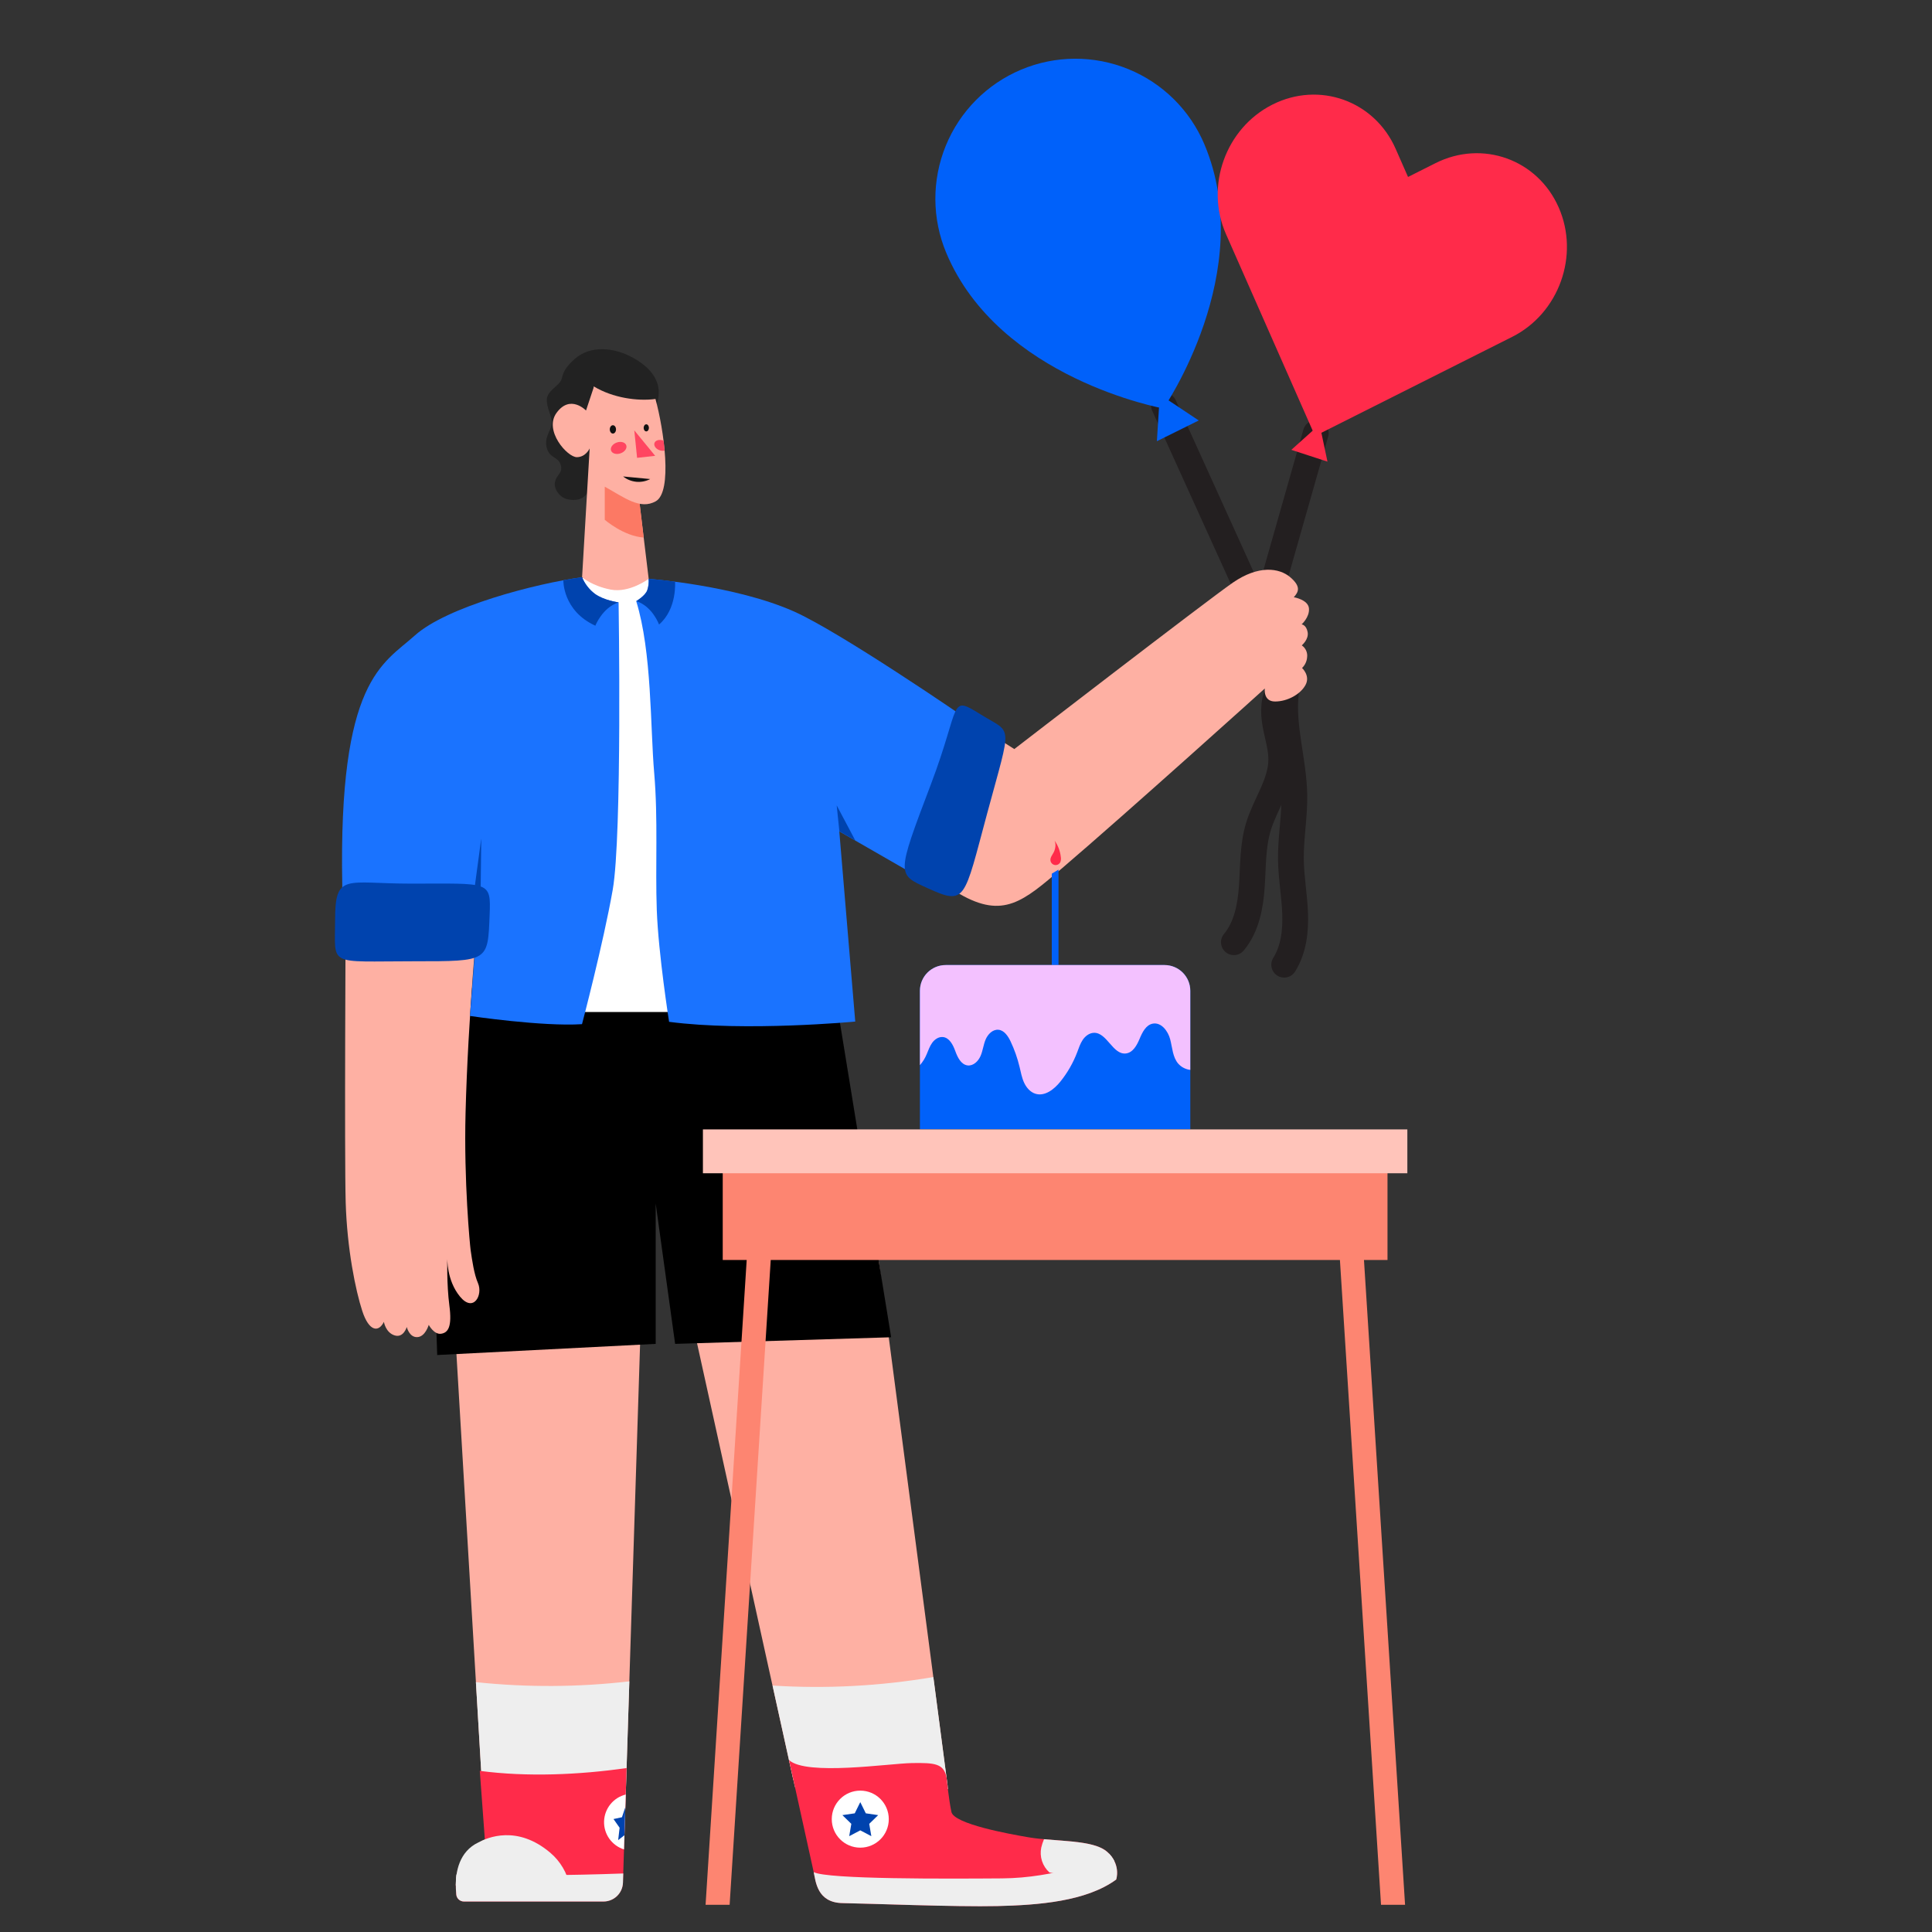 <svg width="150" height="150" viewBox="0 0 150 150" fill="none" xmlns="http://www.w3.org/2000/svg" style="width: 200px; height: 200px;"><rect x="0" y="0" width="150" height="150" fill="#333333" stroke="none"/><style>
     .balloon5-1 {
         animation: balloon5-1 4s infinite;
         transform-origin: 98.5px 46.5px
     }
     @keyframes balloon5-1 {
         0% {
             transform: rotate(0deg);
         }
         20% {
             transform: rotate(6deg) translate3d(0, -1px, 0);
         }
         50% {
             transform: rotate(-10deg) translate3d(0, 0px, 0);
         }
         70% {
             transform: rotate(5deg) translate3d(0, -1px, 0);
         }
         100% {
             transform: rotate(0deg) translate3d(0, 0px, 0);
         }
         
     }
     .balloon5-2 {
         animation: balloon5-2 4s infinite;
         transform-origin: 98.5px 46.5px
     }
     @keyframes balloon5-2 {
         0% {
             transform: rotate(0deg);
         }
         30% {
             transform: rotate(0deg);
         }
         40% {
             transform: rotate(-10deg) translate3d(0, 0px, 0);
         }
         80% {
             transform: rotate(5deg) translate3d(0, -1px, 0);
         }
         100% {
             transform: rotate(0deg) translate3d(0, 0px, 0);
         }
     }

     @media (prefers-reduced-motion: reduce) {
         .balloon5-1, .balloon5-2 {
             animation: none;
         }
     }
    </style><path class="fillCls1" d="M63.128 138.558C63.805 138.634 64.478 138.726 65.153 138.813C66.743 139.019 68.349 139.179 69.953 139.093C71.167 139.031 72.377 138.892 73.574 138.677L68.232 97.953L52.027 94.8L61.59 138.185C62.056 138.436 62.611 138.501 63.128 138.558Z" fill="#FEB0A3" stroke-width="2px" style="animation-duration: 4s;"></path><path class="fillCls1" d="M45.409 140.608C46.451 140.7 47.499 140.698 48.54 140.602L49.741 102.955L35.387 104.273L37.389 137.985C39.862 139.362 42.576 140.343 45.409 140.608Z" fill="#FEB0A3" stroke-width="2px" style="animation-duration: 4s;"></path><path class="fillCls3" d="M40.214 139.245C41.337 139.499 42.481 139.647 43.631 139.687C44.814 139.73 46.064 139.788 47.24 139.64C47.696 139.579 48.146 139.475 48.583 139.33L48.862 130.539C44.906 130.998 40.91 131.019 36.949 130.601L37.391 138.043C38.136 138.737 39.253 139.028 40.214 139.245Z" fill="#EEEEEE" stroke-width="2px" style="animation-duration: 4s;"></path><path class="fillCls4" d="M48.648 137.27C44.995 137.797 40.911 137.976 37.252 137.489L37.644 142.812C35.334 143.894 35.316 145.931 35.424 147.095C35.438 147.243 35.507 147.38 35.616 147.479C35.726 147.579 35.868 147.634 36.017 147.634H46.854C47.246 147.634 47.624 147.481 47.906 147.208C48.188 146.935 48.353 146.563 48.365 146.171L48.648 137.27Z" fill="#FF2B4A" stroke-width="2px" style="animation-duration: 4s;"></path><path class="fillCls3" d="M42.731 143.852C40.152 141.66 37.838 142.668 37.149 143.042C35.639 143.75 35.379 145.352 35.387 146.394H44.234C44.031 145.403 43.502 144.508 42.731 143.852V143.852Z" fill="#EEEEEE" stroke-width="2px" style="animation-duration: 4s;"></path><path class="fillCls3" d="M64.825 139.833C66.166 140.004 67.518 140.088 68.87 140.081C69.563 140.084 70.255 140.045 70.943 139.964C71.668 139.871 72.265 139.629 72.899 139.27C73.13 139.139 73.364 139.013 73.605 138.888L72.469 130.227L72.441 130.21C68.328 130.908 64.148 131.128 59.984 130.867L61.718 138.737C62.574 139.485 63.725 139.696 64.825 139.833Z" fill="#EEEEEE" stroke-width="2px" style="animation-duration: 4s;"></path><path class="fillCls7" d="M64.957 77.828L69.189 103.825L52.416 104.338L50.908 93.442V104.338L33.944 105.204L33.004 76.34C33.004 76.34 45.032 77.58 49.395 77.58C53.758 77.58 64.957 77.828 64.957 77.828Z" fill="#000000" stroke-width="2px" style="animation-duration: 4s;"></path><path class="fillCls1" d="M26.839 70.56C26.839 70.56 26.735 89.733 26.839 93.342C26.944 96.951 27.605 100.19 28.129 101.791C28.654 103.393 29.397 103.462 29.805 102.63C29.805 102.63 29.937 103.458 30.635 103.679C31.334 103.9 31.582 103.027 31.582 103.027C31.582 103.027 31.769 103.842 32.398 103.814C33.028 103.786 33.287 102.861 33.287 102.861C33.287 102.861 33.695 103.634 34.248 103.552C34.801 103.469 35.107 102.999 34.889 101.356C34.672 99.714 34.729 97.684 34.729 97.684C34.729 97.684 34.666 99.399 35.715 100.669C36.763 101.939 37.511 100.542 37.111 99.624C36.807 98.93 36.655 97.849 36.539 97.049C36.49 96.712 36.007 91.741 36.146 86.404C36.332 79.046 37.107 70.913 37.107 70.913L26.839 70.56Z" fill="#FEB0A3" stroke-width="2px" style="animation-duration: 4s;"></path><path class="fillCls14" d="M50.996 31.381C51.493 29.841 50.726 28.681 49.213 27.814C47.7 26.947 45.813 26.785 44.602 27.885C43.526 28.864 43.764 29.207 43.517 29.609C43.27 30.012 42.471 30.383 42.453 31.034C42.434 31.685 42.867 32.303 42.836 32.861C42.804 33.419 42.223 33.942 42.452 34.78C42.681 35.618 43.377 35.432 43.548 36.144C43.696 36.764 43.189 36.841 43.082 37.46C42.998 37.952 43.431 38.626 44.074 38.764C45.993 39.166 45.902 37.102 45.902 37.102L50.996 31.381Z" fill="#222222" stroke-width="2px" style="animation-duration: 4s;"></path><path class="fillCls5" d="M42.863 78.572H55.998L54.051 47.726L48.215 43.329L42.863 46.094V78.572Z" fill="#FFFFFF" stroke-width="2px" style="animation-duration: 4s;"></path><path class="fillCls1" d="M49.526 38.002L50.364 44.94C50.364 44.94 48.874 46.057 47.422 45.778C45.97 45.498 45.193 44.818 45.193 44.818L45.781 34.815C45.781 34.815 45.491 35.485 44.79 35.495C44.059 35.506 42.209 33.441 43.207 32.058C44.273 30.585 45.498 31.872 45.498 31.872L46.118 30.009L49.526 38.002Z" fill="#FEB0A3" stroke-width="2px" style="animation-duration: 4s;"></path><path class="fillCls2" d="M46.953 37.785V40.356C46.953 40.356 48.411 41.625 49.973 41.734L49.508 37.785H46.953Z" fill="#FC7964" stroke-width="2px" style="animation-duration: 4s;"></path><path class="fillCls1" d="M46.12 30.012L46.098 29.997L46.955 37.785C48.504 38.652 49.703 39.595 50.911 38.921C52.241 38.175 51.54 33.333 50.89 30.976C49.498 31.167 47.573 30.887 46.12 30.012Z" fill="#FEB0A3" stroke-width="2px" style="animation-duration: 4s;"></path><path class="fillCls15" d="M47.585 33.662C47.719 33.662 47.827 33.517 47.827 33.338C47.827 33.159 47.719 33.014 47.585 33.014C47.452 33.014 47.344 33.159 47.344 33.338C47.344 33.517 47.452 33.662 47.585 33.662Z" fill="#111111" stroke-width="2px" style="animation-duration: 4s;"></path><path class="fillCls15" d="M50.177 33.494C50.29 33.494 50.382 33.371 50.382 33.219C50.382 33.066 50.29 32.943 50.177 32.943C50.064 32.943 49.973 33.066 49.973 33.219C49.973 33.371 50.064 33.494 50.177 33.494Z" fill="#111111" stroke-width="2px" style="animation-duration: 4s;"></path><path class="fillCls15" d="M48.378 36.992C48.671 37.226 49.027 37.369 49.4 37.405C49.774 37.441 50.15 37.367 50.483 37.193" fill="#111111" stroke-width="2px" style="animation-duration: 4s;"></path><path class="fillCls13" d="M49.246 33.414L49.463 35.546L50.867 35.39L49.246 33.414Z" fill="#FF4661" stroke-width="2px" style="animation-duration: 4s;"></path><path class="fillCls4" d="M73.489 138.002C73.279 136.917 72.567 136.855 70.802 136.884C69.036 136.913 62.586 137.894 61.258 136.647C61.258 136.647 63.021 144.645 63.176 145.349C63.332 146.053 63.431 147.723 65.411 147.754C67.391 147.785 74.264 148.06 77.441 147.985C80.618 147.91 84.332 147.63 86.661 145.927C86.661 145.927 87.063 144.781 85.98 143.79C84.897 142.8 81.954 143.001 79.878 142.651C78.314 142.386 74.067 141.611 73.868 140.68C73.668 139.749 73.489 138.002 73.489 138.002Z" fill="#FF2B4A" stroke-width="2px" style="animation-duration: 4s;"></path><path class="fillCls3" d="M85.979 143.792C85.088 142.978 82.944 142.968 81.056 142.797C80.965 143.007 80.893 143.225 80.842 143.449C80.771 143.798 80.792 144.159 80.903 144.497C81.015 144.835 81.212 145.138 81.476 145.377L83.955 145.851L86.391 144.657L86.521 144.498C86.386 144.231 86.202 143.992 85.979 143.792V143.792Z" fill="#EEEEEE" stroke-width="2px" style="animation-duration: 4s;"></path><path class="fillCls3" d="M77.797 145.837C73.663 145.867 64.234 145.919 63.176 145.351C63.33 146.055 63.431 147.725 65.411 147.756C67.391 147.787 74.264 148.062 77.44 147.987C80.617 147.912 84.332 147.632 86.66 145.929C86.66 145.929 87.027 144.881 86.112 143.923C85.556 144.381 81.932 145.808 77.797 145.837Z" fill="#EEEEEE" stroke-width="2px" style="animation-duration: 4s;"></path><path class="fillCls13" d="M48.18 35.197C48.506 35.084 48.704 34.804 48.623 34.572C48.543 34.34 48.213 34.243 47.887 34.357C47.561 34.47 47.362 34.75 47.443 34.982C47.524 35.215 47.854 35.311 48.18 35.197Z" fill="#FF4661" stroke-width="2px" style="animation-duration: 4s;"></path><path class="fillCls13" d="M51.518 34.215L51.475 34.2C51.182 34.097 50.886 34.185 50.813 34.393C50.74 34.602 50.919 34.859 51.213 34.957C51.336 35.002 51.47 35.01 51.598 34.982C51.577 34.73 51.548 34.473 51.518 34.215Z" fill="#FF4661" stroke-width="2px" style="animation-duration: 4s;"></path><path class="fillCls8" d="M50.358 44.939C50.358 44.939 57.032 45.436 61.608 47.459C65.224 49.058 74.825 55.659 74.825 55.659L72.378 68.697L65.162 64.547L66.401 79.314C66.401 79.314 57.894 80.118 51.948 79.334C51.948 79.334 51.117 74.07 50.993 70.663C50.869 67.256 51.102 63.602 50.791 60.009C50.481 56.416 50.623 50.636 49.395 46.672C49.395 46.672 50.107 46.249 50.251 45.819C50.346 45.536 50.382 45.236 50.358 44.939Z" fill="#1A73FF" stroke-width="2px" style="animation-duration: 4s;"></path><path class="strokeCls1" d="M99.841 53.739C99.532 56.402 100.449 59.054 100.493 61.734C100.519 63.41 100.201 65.078 100.226 66.756C100.245 68.14 100.498 69.511 100.552 70.895C100.606 72.279 100.441 73.725 99.703 74.9" stroke="#231F20" stroke-width="2px" stroke-linecap="round" stroke-linejoin="round" style="animation-duration: 4s;"></path><path class="strokeCls1" d="M99.405 53.461C98.846 54.232 98.846 55.273 99.012 56.21C99.177 57.147 99.489 58.073 99.477 59.022C99.447 60.852 98.235 62.431 97.703 64.183C97.252 65.667 97.299 67.249 97.194 68.796C97.089 70.344 96.792 71.963 95.797 73.155" stroke="#231F20" stroke-width="2px" stroke-linecap="round" stroke-linejoin="round" style="animation-duration: 4s;"></path><path class="fillCls8" d="M45.187 44.815C41.563 45.31 34.689 47.107 32.21 49.336C29.732 51.566 26.265 52.743 26.574 68.723L26.555 70.772L37.099 70.922L36.487 78.879C36.487 78.879 42.121 79.717 45.187 79.516C45.187 79.516 46.825 73.307 47.57 69.094C48.315 64.882 48.028 46.766 48.028 46.766C48.028 46.766 46.887 46.625 46.178 46.1C45.74 45.767 45.398 45.323 45.187 44.815V44.815Z" fill="#1A73FF" stroke-width="2px" style="animation-duration: 4s;"></path><path class="fillCls6" d="M51.167 48.489C52.581 47.278 52.411 45.162 52.411 45.161C51.168 44.997 50.362 44.938 50.362 44.938C50.388 45.235 50.352 45.535 50.259 45.819C50.115 46.249 49.402 46.672 49.402 46.672C50.661 47.076 51.167 48.489 51.167 48.489Z" fill="#0043AE" stroke-width="2px" style="animation-duration: 4s;"></path><g class="balloon5-2" style="animation-duration: 4s;"><path class="strokeCls1" d="M90.369 31.479L97.27 46.687" stroke="#231F20" stroke-width="2px" stroke-linecap="round" stroke-linejoin="round" style="animation-duration: 4s;"></path><path class="fillCls11" d="M93.516 11.221C92.399 8.562 90.273 6.456 87.604 5.366C84.935 4.275 81.942 4.29 79.284 5.406C76.625 6.522 74.519 8.648 73.429 11.317C72.338 13.986 72.353 16.979 73.469 19.638C77.577 29.424 90.329 31.713 90.329 31.713C90.329 31.713 97.659 21.09 93.516 11.221Z" fill="#0061FA" stroke-width="2px" style="animation-duration: 4s;"></path><path class="fillCls11" d="M90.049 30.634L89.82 34.255L93.07 32.644L90.049 30.634Z" fill="#0061FA" stroke-width="2px" style="animation-duration: 4s;"></path></g><g class="balloon5-1" style="animation-duration: 4s;"><path class="strokeCls1" d="M102.157 33.625L98.322 47.105" stroke="#231F20" stroke-width="2px" stroke-linecap="round" stroke-linejoin="round" style="animation-duration: 4s;"></path><path class="fillCls4" d="M102.455 32.954L100.259 34.926L103.064 35.841L102.455 32.954Z" fill="#FF2B4A" stroke-width="2px" style="animation-duration: 4s;"></path><path class="fillCls4" d="M121.014 16.099C119.373 12.372 115.091 10.838 111.454 12.666L109.32 13.739L108.356 11.55C106.714 7.822 102.432 6.289 98.796 8.117C95.159 9.945 93.542 14.447 95.184 18.173L96.148 20.358L102.099 33.849L115.272 27.226L117.406 26.154C121.04 24.326 122.657 19.825 121.014 16.099Z" fill="#FF2B4A" stroke-width="2px" style="animation-duration: 4s;"></path></g><path class="fillCls6" d="M46.18 46.1C45.742 45.767 45.4 45.323 45.189 44.815C44.749 44.874 44.258 44.954 43.738 45.051C43.738 45.051 43.672 47.417 46.223 48.579C46.223 48.579 46.77 47.168 48.03 46.766C48.03 46.766 46.889 46.625 46.18 46.1Z" fill="#0043AE" stroke-width="2px" style="animation-duration: 4s;"></path><path class="fillCls1" d="M74.828 55.66L78.75 58.157C78.75 58.157 93.744 46.595 95.722 45.233C97.7 43.87 99.314 44.077 100.181 44.82C101.048 45.564 100.801 45.976 100.45 46.368C100.45 46.368 101.567 46.554 101.627 47.236C101.686 47.918 101.059 48.475 101.059 48.475C101.059 48.475 101.418 48.505 101.524 49.074C101.63 49.643 101.07 50.105 101.07 50.105C101.218 50.207 101.336 50.348 101.409 50.512C101.482 50.677 101.508 50.858 101.483 51.037C101.458 51.351 101.318 51.644 101.091 51.863C101.091 51.863 101.751 52.461 101.359 53.183C100.967 53.906 99.955 54.464 98.995 54.464C98.056 54.464 98.2 53.453 98.2 53.453C98.2 53.453 87.556 63.056 82.426 67.437C79.446 69.985 77.894 71.348 74.524 69.417C71.155 67.485 74.828 55.66 74.828 55.66Z" fill="#FEB0A3" stroke-width="2px" style="animation-duration: 4s;"></path><path class="fillCls6" d="M37.365 65.09L36.836 69.012H37.319L37.365 65.09Z" fill="#0043AE" stroke-width="2px" style="animation-duration: 4s;"></path><path class="fillCls6" d="M31.924 68.605C38.024 68.605 38.124 68.36 38.015 71.041C37.868 74.651 37.955 74.633 32.182 74.633C25.357 74.633 26.017 75.087 26.017 71.412C26.017 67.738 26.861 68.605 31.924 68.605Z" fill="#0043AE" stroke-width="2px" style="animation-duration: 4s;"></path><path class="fillCls6" d="M76.15 55.473C78.625 57.014 78.579 55.986 76.645 63.147C74.828 69.871 75.014 70.318 72.02 68.958C69.634 67.872 69.584 67.99 72.268 60.912C74.643 54.657 73.651 53.921 76.15 55.473Z" fill="#0043AE" stroke-width="2px" style="animation-duration: 4s;"></path><path class="fillCls6" d="M64.961 62.529L65.168 64.543L66.404 65.254L64.961 62.529Z" fill="#0043AE" stroke-width="2px" style="animation-duration: 4s;"></path><path class="fillCls11" d="M81.66 74.926H82.183V67.516L81.66 67.832V74.926Z" fill="#0061FA" stroke-width="2px" style="animation-duration: 4s;"></path><path class="fillCls4" d="M81.877 65.262C81.998 65.541 81.948 65.894 81.813 66.165C81.713 66.367 81.545 66.553 81.555 66.776C81.559 66.867 81.593 66.953 81.652 67.022C81.71 67.091 81.79 67.138 81.879 67.156C81.967 67.174 82.059 67.162 82.14 67.122C82.221 67.081 82.286 67.015 82.325 66.934C82.374 66.811 82.388 66.677 82.364 66.546C82.313 66.084 82.146 65.642 81.877 65.262V65.262Z" fill="#FF2B4A" stroke-width="2px" style="animation-duration: 4s;"></path><path class="fillCls9" d="M56.648 147.889L59.871 97.331L58.012 97.213L54.781 147.889H56.648Z" fill="#FD8571" stroke-width="2px" style="animation-duration: 4s;"></path><path class="fillCls9" d="M109.089 147.889L105.859 97.213L104 97.331L107.222 147.889H109.089Z" fill="#FD8571" stroke-width="2px" style="animation-duration: 4s;"></path><path class="fillCls11" d="M90.415 74.926H73.422C72.317 74.926 71.422 75.822 71.422 76.926V87.672H92.415V76.926C92.415 75.822 91.52 74.926 90.415 74.926Z" fill="#0061FA" stroke-width="2px" style="animation-duration: 4s;"></path><path class="fillCls9" d="M107.725 90.558H56.113V97.825H107.725V90.558Z" fill="#FD8571" stroke-width="2px" style="animation-duration: 4s;"></path><path class="fillCls12" d="M71.422 82.698C71.644 82.445 71.822 82.157 71.949 81.846C72.078 81.546 72.182 81.229 72.373 80.965C72.564 80.7 72.868 80.488 73.194 80.514C73.708 80.555 73.99 81.118 74.167 81.602C74.344 82.086 74.611 82.652 75.123 82.719C75.566 82.772 75.954 82.393 76.131 81.984C76.309 81.576 76.35 81.118 76.524 80.706C76.699 80.294 77.076 79.91 77.52 79.951C77.964 79.992 78.265 80.441 78.461 80.853C78.762 81.49 78.996 82.156 79.16 82.841C79.26 83.254 79.334 83.68 79.513 84.063C79.692 84.447 79.995 84.801 80.402 84.922C81.131 85.139 81.85 84.568 82.325 83.978C82.876 83.294 83.316 82.529 83.629 81.709C83.756 81.376 83.863 81.032 84.061 80.737C84.26 80.443 84.572 80.199 84.927 80.188C85.951 80.154 86.392 81.907 87.414 81.791C87.956 81.729 88.267 81.159 88.478 80.655C88.688 80.151 88.97 79.574 89.502 79.475C90.159 79.353 90.684 80.046 90.853 80.694C91.023 81.341 91.04 82.07 91.475 82.578C91.717 82.851 92.052 83.025 92.414 83.067V76.926C92.414 75.822 91.519 74.926 90.414 74.926H73.422C72.317 74.926 71.422 75.822 71.422 76.926V82.698Z" fill="#F3C1FF" stroke-width="2px" style="animation-duration: 4s;"></path><path class="fillCls3" d="M48.367 146.169L48.389 145.456C44.074 145.614 39.756 145.64 35.436 145.534C35.379 146.052 35.376 146.575 35.426 147.094C35.44 147.241 35.508 147.378 35.618 147.478C35.727 147.577 35.87 147.632 36.018 147.632H46.855C47.248 147.632 47.625 147.48 47.907 147.207C48.19 146.934 48.354 146.562 48.367 146.169V146.169Z" fill="#EEEEEE" stroke-width="2px" style="animation-duration: 4s;"></path><path class="fillCls10" d="M109.266 87.686H54.574V91.092H109.266V87.686Z" fill="#FFC4BA" stroke-width="2px" style="animation-duration: 4s;"></path><path class="fillCls5" d="M66.792 143.452C68.014 143.452 69.005 142.46 69.005 141.238C69.005 140.015 68.014 139.024 66.792 139.024C65.569 139.024 64.578 140.015 64.578 141.238C64.578 142.46 65.569 143.452 66.792 143.452Z" fill="#FFFFFF" stroke-width="2px" style="animation-duration: 4s;"></path><path class="fillCls5" d="M48.583 139.326C48.114 139.441 47.696 139.707 47.392 140.082C47.088 140.458 46.915 140.922 46.9 141.405C46.884 141.888 47.027 142.363 47.306 142.757C47.586 143.151 47.987 143.443 48.447 143.588L48.583 139.326Z" fill="#FFFFFF" stroke-width="2px" style="animation-duration: 4s;"></path><path class="fillCls6" d="M66.792 142.108L65.933 142.559L66.097 141.603L65.402 140.926L66.362 140.786L66.792 139.916L67.221 140.786L68.181 140.926L67.487 141.603L67.65 142.559L66.792 142.108Z" fill="#0043AE" stroke-width="2px" style="animation-duration: 4s;"></path><path class="fillCls6" d="M48.48 142.489L48.549 140.313L48.288 141.09L47.633 141.23L48.107 141.907L47.995 142.863L48.48 142.489Z" fill="#0043AE" stroke-width="2px" style="animation-duration: 4s;"></path></svg>